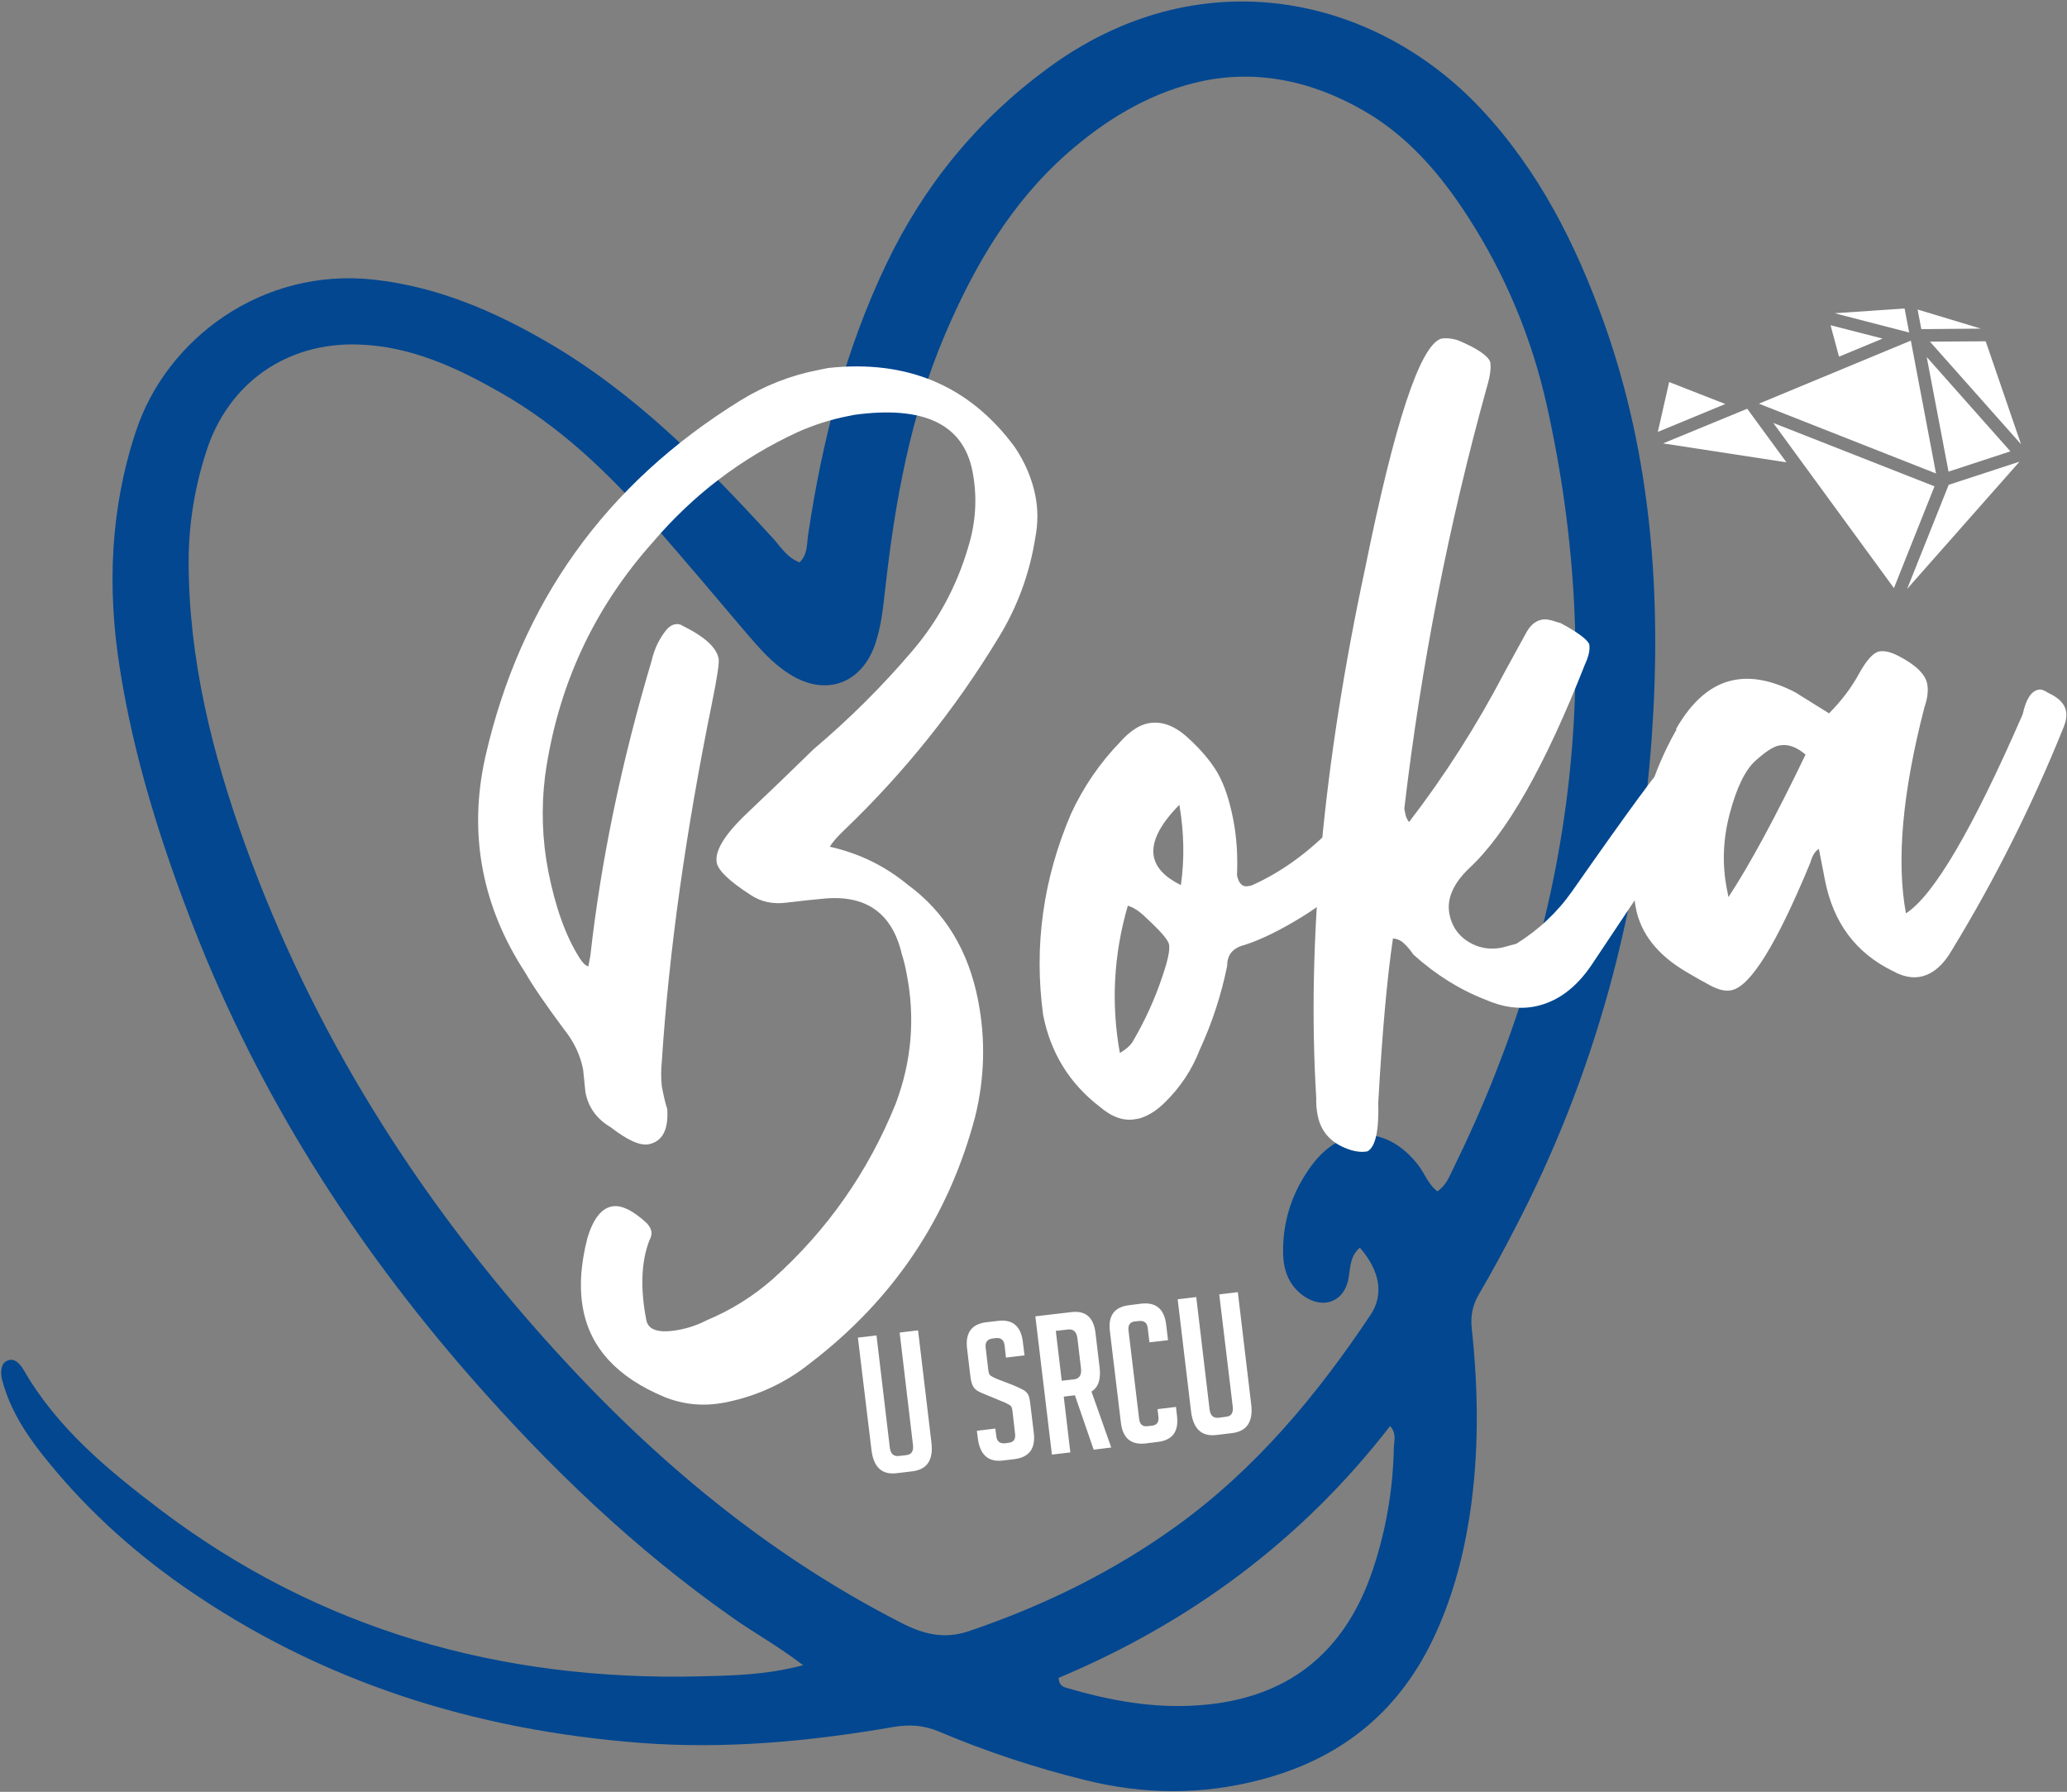 <svg version="1.2" xmlns="http://www.w3.org/2000/svg" viewBox="0 0 1223 1060" width="1223" height="1060"><rect x="0" y="0" width="1223" height="1060" fill="#808080" stroke="none"/><defs><clipPath clipPathUnits="userSpaceOnUse" id="cp1"><path d="m-219-480h1701v2381h-1701z"/></clipPath></defs><style>.a{fill:#fff}.b{fill:#024790}</style><g clip-path="url(#cp1)"><path fill-rule="evenodd" class="a" d="m1145.5 280.1l-104.8-41.3 89.9-37.3zm-18.6-97.6l2.7 14.2-44.1-11.4z"/><path fill-rule="evenodd" class="a" d="m1174.9 201.9l20.9 60.9-53.9-60.7z"/><path fill-rule="evenodd" class="a" d="m1140 211.2l12.9 67.8 36.6-12z"/><path fill-rule="evenodd" class="a" d="m1049.2 250.2l95.4 37.5-24 60.2zm64.7-49.9l-25.8 10.7-5-18.6z"/><path fill-rule="evenodd" class="a" d="m1128.4 348.4l24.6-61.6 41.9-13.7zm-147.5-92.9l6.7-29.5 33.2 13zm153.7-72.4l37.4 11.3-35.2 0.3z"/><path fill-rule="evenodd" class="a" d="m984 262.3l73 11.2-23.2-31.7z"/><path class="b" d="m475.2 985.1c-14.9-11.4-28.6-18.9-41.3-27.8-58.1-40.7-108.7-89.3-155.3-142.5-69.5-79.4-125.3-167.1-163.8-265.6-19.5-50-35.7-101.2-44-154.4-7.4-47.1-5.6-93.7 9.6-139.6 18-54.7 74.6-97 140.6-89.8 37.4 4.1 71.1 18.5 103.2 37.2 51.7 30.1 93.1 72.1 133.1 115.8 4.6 5 8.2 11.4 15.8 14.3 4.9-4.8 4.2-11.1 5.1-16.7 8.3-55.5 22-109.3 46.4-160.2 22.3-46.4 53.7-84.8 95.2-115.3 89.5-66 192.9-43.6 256.2 23.6 34.5 36.7 56.5 80.5 73.2 127.2 28 79 33.9 160.7 28.2 243.6-7.2 103-33.5 200.7-81.3 292.3-6.7 13-13.7 25.9-21.1 38.5-3.7 6.4-5 12.7-4.2 20.1 4 37.3 4.4 74.6-1.4 111.8-4 25.3-10.7 49.7-21.9 72.9-20.9 43.2-54.9 70-101.1 82.2-34.9 9.3-69.6 9-104.5 0.3-29.5-7.3-58.3-16.8-86.2-28.6-9-3.8-17.4-4.4-26.9-2.8-49.7 8.6-99.9 13.3-150.4 9.4-98-7.6-189.1-36.1-270.3-92.8-31.7-22.2-59.9-48.2-83.8-78.7-9.1-11.6-16.9-23.9-21.5-38-1.1-3.7-2.5-7.2-2-11.1 0.3-2.3 1.1-4.3 3.2-5.3 2.8-1.5 5.2-0.4 7.2 1.6 1.2 1.2 2.1 2.5 2.9 3.9 19.7 34.2 49.7 58.9 80.2 82.1 94.2 71.5 201.9 101.8 319.5 99 19.4-0.5 38.9-0.7 61.4-6.6zm329.4-247c-5.6 4.7-5.6 11.1-6.6 17.5-2.1 14.1-14.5 19.3-26.3 11.3-8.8-6-12.3-15-12.5-25.2-0.4-19.1 5.3-36.4 16.5-51.8 18-24.7 45.1-24.7 63.7-0.3 3.7 5 5.9 11.3 11.1 15.2 5.5-3.9 7.2-9.2 9.6-14 70.6-143.8 90.1-293.9 55.2-450.6-8.9-40.1-24.5-77.5-46.7-111.9-16.3-25.3-35.7-48-62.2-63.1-31.3-17.9-65.3-24.9-100.3-16-28 7.1-52.6 22.2-74.6 41.5-33.4 29.5-55 66.6-72.2 106.8-20.7 48.4-29.8 99.5-35.6 151.4-1.2 10.7-2.3 21.5-5.8 31.9-8 23.7-29.3 31.4-50.4 18.2-10.3-6.4-18.1-15.4-25.9-24.5-18.2-21.5-36.4-43-54.9-64.2-26.5-30.4-55.4-58.1-90.8-78.2-26-14.8-52.9-27.3-83.8-28.3-42.4-1.4-76.9 22.6-90 63.1-6.9 21.3-10.5 43.2-10.5 65.5 0.1 57.7 13.9 113 33.2 166.6 40.3 112.1 102.8 210.8 182.8 299 59.5 65.6 126.3 121.5 205.6 162 13.2 6.8 25.5 9.9 40.2 4.9 43.9-14.9 85.1-35 122.8-62.2 46.8-33.8 83-77.3 114.8-125 7.9-11.8 5.5-26-6.4-39.6zm-178.3 254.5c0.4 4.4 2.5 5.2 4.5 5.8 25.6 7.6 51.7 12.4 78.5 10.4 52.1-3.7 86.3-30.5 103-80.3 7.8-23.3 11.9-47.3 12.4-71.8 0-3.9 1.9-8.4-2.2-13.1-52.3 67.6-118.6 116.5-196.2 149z"/><path fill="#71D4F9" class="a" d="m428.8 829.7q-18.6 3.6-35.7-3.3-41.3-17.2-48-51.5-3.7-18.6 2.5-42.7 5.1-16.7 14.4-18.5 8.2-1.6 20.6 9.8 2.4 2.6 2.8 4.9 0.5 2.3-1.3 5.7-7.1 18.9-1.7 46.8 1.8 9.2 19.8 5.7 8.2-1.6 15.8-5.5 21.8-9.1 39.3-24.5 48.2-43.2 72.6-103.5 14.3-37.8 6.5-77.3-1.3-6.9-2.7-10.9-8.3-36.3-45.1-33.4-11.3 1-23.4 2.5-12 1.5-21.1-4.6-18.6-12-20-19-2-10.5 18.1-29.5 20.1-19 39.3-37.8 31.6-26.7 58.1-57.8 23-26.8 33.2-61.4 7-22.5 2.6-45.1-8.2-41.8-69.9-33.4l-4 0.8q-15.1 3-29.5 9.4-49.8 23-85.6 65-52.9 59.2-63.9 138.5-3.5 28.5 1.9 56.3 6.3 32 18.5 51.3 2.7 4.3 5.2 5l1.2-6.3q9.4-84.4 36.3-174.7 2.3-10.1 8.6-18 2.4-2.9 5.3-3.4 2.4-0.5 4.4 0.9 19.4 9.5 21.3 19.4 0.7 3.5-3.9 26.1-23.4 114.9-29.7 212-0.8 8 0 15.1 1.8 9.3 3.2 13.2 1.2 18.5-11 20.9-7.6 1.5-22.5-10.1-12.3-7.2-14.9-20.6l-1.4-13.6q-2.5-12.8-11.3-23.7-16.4-22.1-22.9-33.5-18.9-28.9-25-60.2-6.4-32.6 1.3-67.2 31.1-137 151-211.1 21.6-13.3 46-18l5.8-1.2q70.2-7.7 110.4 46.6 9.3 13.8 12.3 28.9 2.4 12.2 0 24.7-5.1 32.4-22.1 59.8-37.8 62.3-90.6 113-6.6 6.2-8.9 10.2 25.9 5.8 46 22.4 33.1 24.2 41.7 68.4 6.7 34.2-1.6 68.4-23.5 89.7-98 146.5-21.9 17.5-50.3 23.1zm245.1-168l-1.8 0.3q-10.4 2.1-21.3-7.2-27-20.7-33.6-54.4-8.3-61.1 16.5-119 11-23.8 29.1-42.5 8.4-9.4 16.5-11 11.7-2.3 23.4 8.4 11.7 10.6 17.7 20.9 5.9 10.3 9.2 27.2 3.1 15.6 2.3 33.3 1.5 7.5 6.7 6.5l1.7-0.3q25-11 47.2-33.4 3.7-2.5 7.2-3.2 5.2-1 8.8 1.9 6.2 4.2 7.3 9.4 1.4 7.6-7.6 16.6-12.3 14.4-32.2 26.8-19.9 12.3-34.6 17-10.4 2.6-10.3 12.3-5.2 25.7-16.2 49.6-6.8 17.6-20.5 31.1-7.5 7.5-15.5 9.7zm-11.3-38.8q4.9-2.8 7.3-6.2 11.3-19.1 18.1-39.8 4.6-13.5 3.7-18.2-0.8-4-13.3-15.5-6-6-11.1-7.4-12.6 43.4-4.7 87.1zm36.1-99.3q3.3-23-0.9-47.5-17.6 17.9-15.1 30.7 2 9.9 16 16.8zm110.4 157.5q-5.2 1-11.7-1.4-15-5.5-17.8-20-1-5.2-0.8-10.1-8.5-138.8 29-313.8 26.1-128.7 44.7-135.4 4.6-0.9 10.4 1 16.5 7 18.8 12.6 1 5.2-1.9 14.8-34 122.5-48.9 249.6l0.7 3.5q0.5 2.3 2.1 4.4 31.7-41.2 56.3-88.2l13.3-24.3q3.6-6.2 8.9-7.2 3.4-0.7 8.7 1.3l2.5 0.7q14.8 8 16.9 12.4 0.9 4.7-2.5 12-35.4 90.1-68.6 120.7-14.2 13.7-11.6 27 2.4 12.2 13.7 17.8 8 3.9 17.3 2.1l8.6-2.3q19.9-12.4 33.1-31.2 50.4-72 54.3-74 5.2-1 9.8 1.1 11 3.9 13.3 9.5 1.3 6.4-4.8 15.4l-61.1 91.6q-14 20.8-33.7 24.7-13.9 2.7-29.1-4-22.8-8.8-42.6-26.6-0.8-1.1-2.4-3.2-1.7-2.1-3.9-4.1-2.2-1.9-5.9-2.4-5.2 34.8-8.7 97 0.7 25.2-6.4 29zm327.1-103.3q-7.5 1.5-16.3-3.4-32.7-15.9-40.1-53.7l-3.6-18.5q-3.3 1.8-5.1 8.2-29.8 72.2-46.7 75.4-5.2 1.1-12.6-2.9-7.4-4-14.3-8.1-25.2-14.9-29.6-37.6-2.2-11-0.4-26.4 3.8-42.4 23.9-78.3 0.6-0.1 0.3-1.3 14.4-25.1 34.2-28.9 16.2-3.2 36.4 7.3l19.9 12.4q11.1-11.2 17.7-23.4 6.7-12.1 11.9-13.2 4.7-0.9 11.4 2.6 15.4 7.9 17.1 16.6 1.1 5.8-1.6 13.6-19.6 75.5-11 122.1 24.6-15.7 69.1-117.8 2.9-13.3 9.3-14.5 2.3-0.5 5.8 1.9 9.2 4.2 10.5 10.6 0.8 4-1.2 9.2-28 69.5-65.9 131.7-8.1 14.3-19.1 16.4zm-113.5-47.1q19-29 45.6-84.3-8-6.9-15.6-5.4-5.2 1-14.1 9.1-9 8.1-15.1 31-6.1 22.9-1.7 45z"/><path class="a" d="m543.2 787l7.9 66.3q1.9 15.5-11.3 17.1l-9.3 1.1q-13.1 1.6-14.9-14l-8-66.2 11-1.3 7.9 66.5q0.7 5.4 5.5 4.8l4.4-0.5q4.4-0.6 3.8-5.9l-7.9-66.6zm52 16.1l-0.8-7.2q-0.6-4.9-5.4-4.3l-1.7 0.2q-4.7 0.6-4.1 5.5l1.6 13.5q0.3 2.3 1.3 3 1 0.7 3.2 1.7l11.1 4.3q3.6 1.6 5.2 2.5 1.5 0.9 2.5 2.3 1 1.5 1.5 5.8l2.1 17.4q1.6 13.8-11.6 15.4l-6.7 0.8q-13.1 1.6-14.9-13.5l-0.5-4.1 10.9-1.3 0.6 4.5q0.5 4.7 5.4 4.2l2-0.3q4.3-0.5 3.7-5.3l-1.6-13.9q-0.3-2.3-1.3-2.9-1-0.7-3.2-1.7l-11.1-4.6q-3.6-1.4-5.3-2.5-1.7-1.1-2.6-3-0.9-1.9-1.3-5.1l-2-16.7q-1.7-14 11.4-15.6l6.8-0.8q13.1-1.6 14.8 12.4l1 8zm17.4-24.4l21.4-2.5q12.6-1.5 14.2 12.5l2.4 20.1q1.3 10.7-4.8 14.4l11.7 33.1-10.4 1.3-11.1-32.2-6.6 0.8 3.9 33-10.9 1.3zm15.6 38.1l7.2-0.8q4.9-0.6 4.2-6.5l-2.1-17.7q-0.7-5.9-5.6-5.3l-7.2 0.8zm67.6 15.5l0.6 5.3q1.7 13.9-11.4 15.4l-7.1 0.9q-13.1 1.5-14.7-12.4l-6.5-54q-1.7-13.9 11.5-15.4l7-0.9q13.1-1.5 14.8 12.4l1.1 9.2-11 1.3-1-8.4q-0.5-4.8-5.4-4.2l-2.2 0.2q-4.3 0.5-3.8 5.3l6.3 52.4q0.6 4.8 4.9 4.3l2.7-0.3q4.4-0.5 3.8-5.3l-0.5-4.5zm36.6-67.9l7.9 66.3q1.9 15.5-11.4 17.1l-9.2 1.1q-13.1 1.6-15-14.1l-7.9-66.2 11-1.3 7.9 66.6q0.7 5.3 5.4 4.8l4.5-0.6q4.4-0.5 3.8-5.9l-8-66.5z"/></g></svg>
